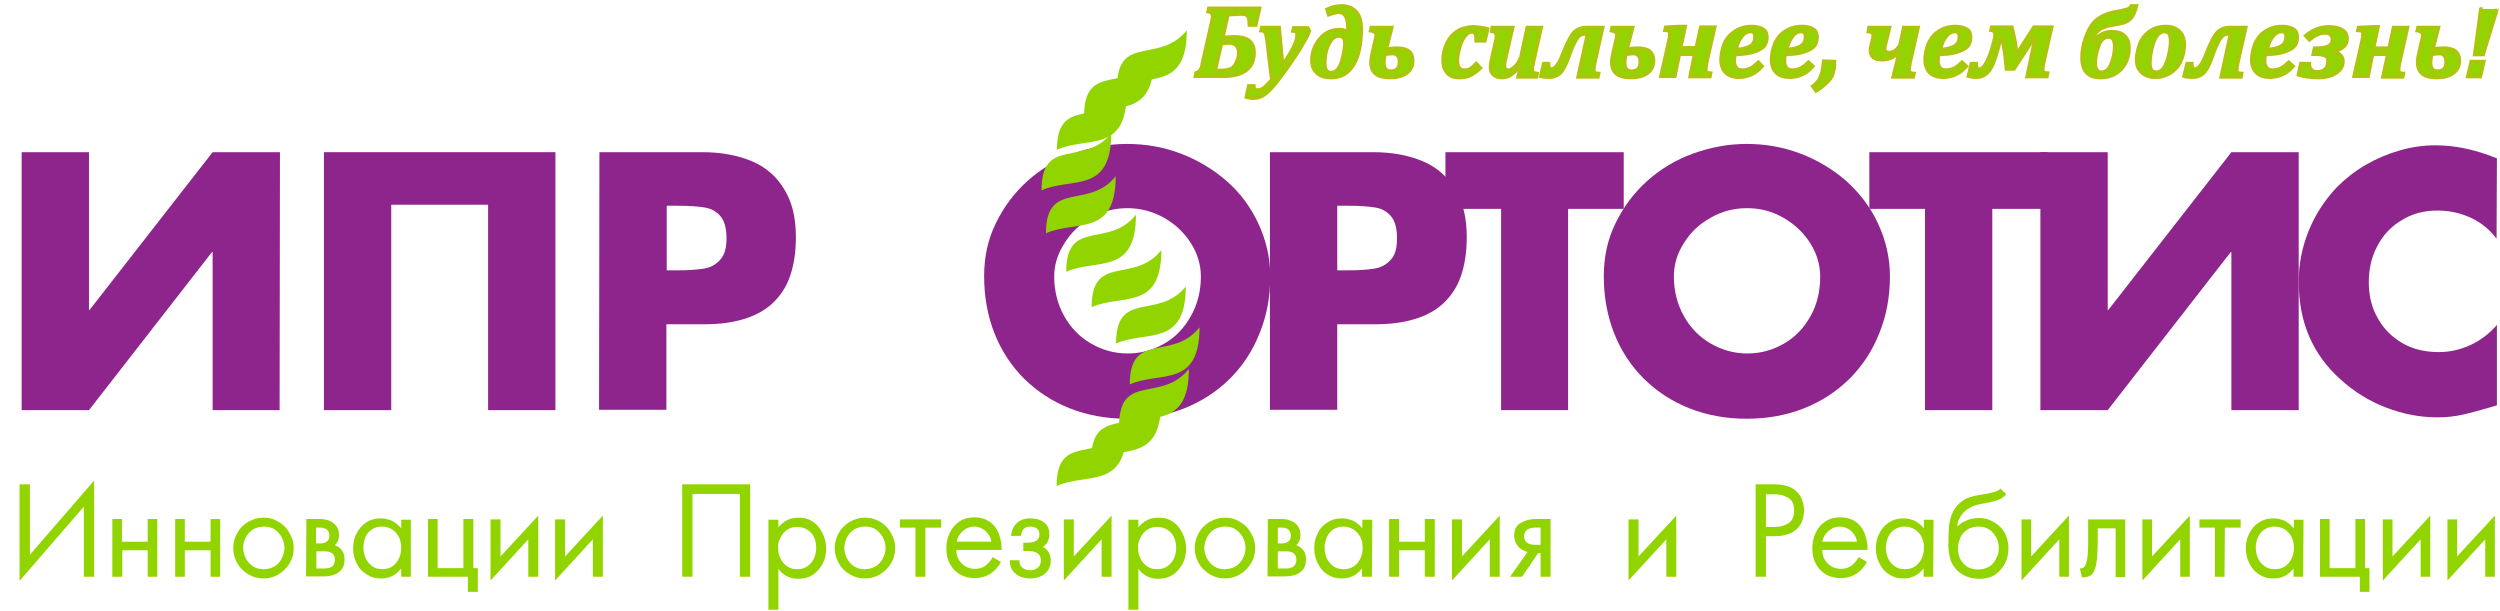 <?xml version="1.0" encoding="UTF-8"?> <!-- Generator: Adobe Illustrator 24.1.1, SVG Export Plug-In . SVG Version: 6.00 Build 0) --> <svg xmlns="http://www.w3.org/2000/svg" xmlns:xlink="http://www.w3.org/1999/xlink" id="Слой_1" x="0px" y="0px" viewBox="0 0 727.8 177.9" style="enable-background:new 0 0 727.8 177.9;" xml:space="preserve"> <style type="text/css"> .st0{fill:#8E258D;} .st1{fill:#92D400;} .st2{fill:#92D400;stroke:#AEC30B;stroke-miterlimit:10;} .st3{fill-rule:evenodd;clip-rule:evenodd;fill:#92D400;} </style> <g> <path class="st0" d="M81.4,119.4H61.9v-46h-0.2l-35.8,46H6.3V44.3h19.6v45.9h0.2l35.8-45.9h19.6L81.4,119.4L81.4,119.4z"></path> <path class="st0" d="M142.1,44.3h19.6v75.1h-19.6V59.6h-28.2v59.8H94.3V44.3h19.6H142.1L142.1,44.3z"></path> <path class="st0" d="M174.5,44.3h29.9c5.5,0,10.3,0.9,14.4,2.6s7.3,4.5,9.5,8.2c2.3,3.7,3.4,8.3,3.4,13.9c0,4.4-0.6,8.2-1.7,11.4 s-2.9,5.8-5.1,7.9c-2.3,2.1-5.1,3.6-8.4,4.6c-3.3,1-7.1,1.5-11.4,1.5H194v24.9h-19.6L174.5,44.3L174.5,44.3z M194.1,78.7h3.3 c3.1,0,5.6-0.2,7.5-0.5s3.4-1.1,4.7-2.5s1.9-3.4,1.9-6.3c0-3-0.6-5.1-1.8-6.5s-2.7-2.2-4.6-2.5c-1.8-0.3-4.4-0.5-7.7-0.5h-3.3 L194.1,78.7L194.1,78.7z"></path> <path class="st0" d="M369.8,80.4c0,5.9-1,11.5-3.1,16.6c-2,5.1-4.9,9.5-8.7,13.3c-3.8,3.7-8.2,6.6-13.3,8.6c-5.1,2-10.6,3-16.6,3 s-11.5-1-16.6-3s-9.5-4.9-13.3-8.6c-3.8-3.8-6.7-8.2-8.7-13.3s-3-10.6-3-16.6c0-5.6,1.1-10.7,3.4-15.4s5.3-8.8,9.2-12.3 c3.9-3.5,8.4-6.2,13.4-8s10.2-2.8,15.6-2.8s10.6,0.9,15.6,2.8c5,1.9,9.5,4.6,13.4,8s7,7.6,9.2,12.3S369.8,74.9,369.8,80.4z M306.9,80.5c0,4.2,1,8.1,2.9,11.5s4.5,6.1,7.8,8s6.8,2.9,10.7,2.9c3.9,0,7.4-1,10.7-2.9s5.8-4.6,7.7-8c1.9-3.4,2.9-7.2,2.9-11.5 c0-3.4-1-6.7-2.9-9.7s-4.5-5.5-7.8-7.4c-3.3-1.8-6.8-2.8-10.6-2.8c-3.8,0-7.3,0.9-10.6,2.8c-3.3,1.8-5.9,4.3-7.8,7.4 C307.9,73.9,306.9,77.1,306.9,80.5z"></path> <path class="st0" d="M369.7,44.3h30c5.5,0,10.3,0.9,14.4,2.6s7.3,4.5,9.5,8.2c2.3,3.7,3.4,8.3,3.4,13.9c0,4.4-0.6,8.2-1.7,11.4 s-2.9,5.8-5.1,7.9c-2.3,2.1-5,3.6-8.4,4.6c-3.3,1-7.1,1.5-11.4,1.5h-11.1v24.9h-19.6L369.7,44.3L369.7,44.3z M389.3,78.7h3.3 c3.1,0,5.6-0.2,7.5-0.5s3.4-1.1,4.7-2.5c1.3-1.3,1.9-3.4,1.9-6.3c0-3-0.6-5.1-1.8-6.5s-2.7-2.2-4.6-2.5c-1.8-0.3-4.4-0.5-7.7-0.5 h-3.3V78.7L389.3,78.7z"></path> <path class="st0" d="M456.5,119.4H437V60.8h-16.2V44.3h51.9v16.5h-16.2L456.5,119.4L456.5,119.4z"></path> <path class="st0" d="M550.2,80.4c0,5.9-1,11.5-3.1,16.6c-2,5.1-4.9,9.5-8.7,13.3c-3.8,3.7-8.2,6.6-13.3,8.6s-10.6,3-16.6,3 c-6,0-11.5-1-16.6-3s-9.5-4.9-13.3-8.6c-3.8-3.8-6.7-8.2-8.7-13.3c-2-5.1-3-10.6-3-16.6c0-5.6,1.1-10.7,3.4-15.4s5.3-8.8,9.2-12.3 c3.9-3.5,8.4-6.2,13.4-8s10.2-2.8,15.6-2.8s10.6,0.9,15.6,2.8c5,1.9,9.5,4.6,13.4,8c3.9,3.5,7,7.6,9.2,12.3S550.2,74.9,550.2,80.4z M487.3,80.5c0,4.2,1,8.1,2.9,11.5s4.5,6.1,7.8,8s6.8,2.9,10.7,2.9c3.9,0,7.4-1,10.7-2.9s5.8-4.6,7.7-8s2.8-7.2,2.8-11.5 c0-3.4-1-6.7-2.9-9.7s-4.5-5.5-7.8-7.4s-6.8-2.8-10.6-2.8c-3.8,0-7.3,0.9-10.6,2.8c-3.3,1.8-5.9,4.3-7.8,7.4 C488.2,73.9,487.3,77.1,487.3,80.5z"></path> <path class="st0" d="M580,119.4h-19.6V60.8h-16.2V44.3h51.9v16.5H580V119.4z"></path> <path class="st0" d="M669.2,119.4h-19.6v-46h-0.2l-35.8,46H594V44.3h19.6v45.9h0.2l35.8-45.9h19.6V119.4L669.2,119.4z"></path> <path class="st0" d="M726.8,69.5c-2-2.7-4.5-4.7-7.5-6.1s-6.3-2.1-9.7-2.1c-3.9,0-7.4,0.9-10.4,2.8c-3.1,1.8-5.4,4.3-7.1,7.5 c-1.7,3.2-2.5,6.7-2.5,10.5c0,3.9,0.8,7.4,2.6,10.5c1.7,3.1,4.1,5.5,7.2,7.3s6.6,2.6,10.6,2.6c3.2,0,6.3-0.7,9.3-2.1 s5.5-3.4,7.6-5.8V118c-4.3,1.3-7.7,2.2-9.9,2.7s-4.7,0.8-7.4,0.8c-5.2,0-10.2-1-15.1-2.9s-9.2-4.6-13.2-8.2 c-8.1-7.3-12.1-16.7-12.1-28.4c0-5.2,1-10.1,2.9-14.8s4.7-9,8.2-12.7c2.5-2.5,5.3-4.7,8.4-6.5s6.4-3.2,9.9-4.2s6.9-1.5,10.4-1.5 c5.8,0,11.8,1.3,17.9,3.8L726.8,69.5L726.8,69.5z"></path> </g> <g> <path class="st1" d="M27.4,167.9h-3v-20.4L5.7,169.1V141h3v20.5l18.7-21.6L27.4,167.9L27.4,167.9z"></path> <path class="st1" d="M35.6,160.2v7.7h-2.9v-16.8h2.8v6.6H43v-6.6h2.8v16.8H43v-7.7H35.6z"></path> <path class="st1" d="M53.8,160.2v7.7H51v-16.8h2.8v6.6h7.5v-6.6h2.8v16.8h-2.8v-7.7H53.8z"></path> <path class="st1" d="M67.9,159.6c0-1.6,0.4-3.1,1.2-4.5s1.8-2.4,3.2-3.2c1.3-0.8,2.8-1.2,4.4-1.2c1.2,0,2.4,0.2,3.4,0.7 s2,1.1,2.8,1.9c0.8,0.8,1.4,1.8,1.9,2.9s0.7,2.2,0.7,3.4c0,1.6-0.4,3.1-1.2,4.4s-1.9,2.4-3.2,3.2s-2.8,1.2-4.4,1.2 s-3.1-0.4-4.4-1.2s-2.4-1.8-3.2-3.2C68.3,162.6,67.9,161.1,67.9,159.6z M70.8,159.5c0,1.1,0.3,2.2,0.8,3.1c0.5,1,1.2,1.7,2.1,2.3 s1.9,0.8,3.1,0.8s2.2-0.3,3.1-0.8s1.6-1.3,2.1-2.3c0.5-0.9,0.8-2,0.8-3.1s-0.3-2.1-0.8-3.1c-0.5-0.9-1.2-1.7-2.1-2.3 s-1.9-0.8-3.1-0.8s-2.2,0.3-3.1,0.8c-0.9,0.6-1.6,1.3-2.1,2.3C71,157.4,70.8,158.4,70.8,159.5z"></path> <path class="st1" d="M89.2,151.1h4.2c0.9,0,1.7,0.2,2.5,0.5s1.4,0.8,2,1.5c0.5,0.7,0.8,1.6,0.8,2.7c0,1.2-0.4,2.1-1.2,2.9 c0.9,0.4,1.6,0.9,2.1,1.6s0.7,1.6,0.7,2.6c0,1.7-0.6,2.9-1.7,3.7s-2.5,1.2-4.3,1.2h-5.2L89.2,151.1L89.2,151.1z M93.3,158.2 c0.8,0,1.4-0.2,1.9-0.6s0.7-1,0.7-1.7c0-0.8-0.3-1.3-0.7-1.7c-0.5-0.4-1.2-0.6-2-0.6H92v4.6H93.3L93.3,158.2z M94.4,165.5 c1,0,1.8-0.2,2.3-0.6s0.8-1.1,0.8-2c0-1.6-1-2.4-3-2.4h-2.4v5H94.4L94.4,165.5z"></path> <path class="st1" d="M119.6,167.9h-2.8v-2.3h-0.1c-1.5,1.9-3.4,2.8-5.8,2.8c-1.2,0-2.3-0.2-3.3-0.7s-1.8-1.1-2.6-1.9 c-0.7-0.8-1.2-1.8-1.6-2.8s-0.6-2.2-0.6-3.3c0-1.6,0.3-3.1,1-4.4s1.6-2.4,2.8-3.2s2.7-1.2,4.3-1.2c1.1,0,2.2,0.3,3.2,0.7 c1,0.5,1.8,1.2,2.6,2.1h0.1v-2.4h2.8V167.9L119.6,167.9z M105.8,159.3c0,1.1,0.2,2.2,0.6,3.1c0.4,1,1.1,1.8,1.9,2.4 c0.8,0.6,1.8,0.9,2.9,0.9c1.8,0,3.1-0.6,4.1-1.8s1.5-2.7,1.5-4.5c0-1.1-0.2-2.1-0.7-3.1s-1.1-1.6-2-2.2c-0.8-0.5-1.8-0.8-3-0.8 c-1.1,0-2,0.3-2.8,0.8s-1.5,1.3-1.9,2.2C106,157.3,105.8,158.3,105.8,159.3z"></path> <path class="st1" d="M124.6,167.9v-16.8h2.8v14.3h7.5v-14.3h2.9v14.3h1.3v6.9h-2.9v-4.4H124.6z"></path> <path class="st1" d="M142.8,169v-17.8h2.9V162l11-11.9v17.8h-2.9V157L142.8,169z"></path> <path class="st1" d="M161.6,169v-17.8h2.9V162l11-11.9v17.8h-2.9V157L161.6,169z"></path> <path class="st1" d="M218.4,141v26.9h-3v-24.1h-13.8v24.1h-3V141H218.4z"></path> <path class="st1" d="M226.6,153.5L226.6,153.5c0.8-0.9,1.6-1.6,2.6-2.1s2.1-0.7,3.3-0.7s2.3,0.2,3.3,0.7s1.8,1.1,2.5,2 s1.2,1.8,1.6,2.9c0.4,1.1,0.6,2.2,0.6,3.4c0,1.6-0.3,3.1-1,4.4s-1.6,2.4-2.8,3.2s-2.6,1.2-4.3,1.2c-1.1,0-2.2-0.2-3.2-0.7 s-1.9-1.2-2.5-2.1h-0.1v11.8h-2.9v-26.2h2.9L226.6,153.5L226.6,153.5z M226.5,159.3c0,1.8,0.5,3.3,1.5,4.5s2.3,1.9,4,1.9 c1.8,0,3.1-0.6,4.1-1.8s1.5-2.7,1.5-4.5c0-1.7-0.5-3.2-1.5-4.3s-2.4-1.7-4.1-1.7c-1.1,0-2,0.3-2.8,0.8s-1.5,1.3-1.9,2.2 C226.7,157.3,226.5,158.3,226.5,159.3z"></path> <path class="st1" d="M243,159.6c0-1.6,0.4-3.1,1.2-4.5s1.9-2.4,3.2-3.2c1.4-0.8,2.8-1.2,4.4-1.2c1.2,0,2.4,0.2,3.4,0.7 c1.1,0.4,2,1.1,2.8,1.9c0.8,0.8,1.4,1.8,1.9,2.9s0.7,2.2,0.7,3.4c0,1.6-0.4,3.1-1.2,4.4s-1.9,2.4-3.2,3.2s-2.8,1.2-4.4,1.2 s-3.1-0.4-4.4-1.2c-1.4-0.8-2.4-1.8-3.2-3.2C243.4,162.6,243,161.1,243,159.6z M245.8,159.5c0,1.1,0.3,2.2,0.8,3.1 c0.5,1,1.2,1.7,2.1,2.3s1.9,0.8,3.1,0.8c1.1,0,2.2-0.3,3.1-0.8c0.9-0.6,1.6-1.3,2.1-2.3c0.5-0.9,0.8-2,0.8-3.1s-0.3-2.1-0.8-3.1 c-0.5-0.9-1.2-1.7-2.1-2.3c-0.9-0.6-1.9-0.8-3.1-0.8s-2.1,0.3-3.1,0.8c-0.9,0.6-1.6,1.3-2.1,2.3S245.8,158.4,245.8,159.5z"></path> <path class="st1" d="M269.4,167.9h-2.9v-14.3H262v-2.4h12v2.4h-4.6V167.9L269.4,167.9z"></path> <path class="st1" d="M278.4,160.1c0,1,0.2,2,0.7,2.8s1.1,1.5,2,2c0.8,0.5,1.8,0.7,2.8,0.7c2.1,0,3.8-1.1,5.1-3.4l2.4,1.4 c-0.8,1.5-1.9,2.7-3.2,3.5s-2.8,1.2-4.5,1.2c-1.6,0-3.1-0.4-4.3-1.1s-2.2-1.8-2.9-3.1c-0.7-1.3-1-2.8-1-4.4c0-1.7,0.3-3.2,1-4.6 s1.6-2.5,2.8-3.3c1.2-0.8,2.7-1.2,4.4-1.2c1.7,0,3.1,0.4,4.3,1.2c1.2,0.8,2.1,1.9,2.7,3.4c0.6,1.4,0.9,3.1,0.9,4.9L278.4,160.1 L278.4,160.1z M288.6,157.7c-0.1-0.8-0.4-1.5-0.9-2.2s-1-1.2-1.8-1.6s-1.5-0.6-2.3-0.6c-1.2,0-2.3,0.4-3.3,1.3 c-1,0.9-1.6,1.9-1.8,3.1H288.6z"></path> <path class="st1" d="M302.6,155.6c0-0.8-0.2-1.3-0.7-1.7s-1.2-0.6-2-0.6s-1.4,0.2-1.8,0.6s-0.7,1-0.8,1.7l-0.1,0.4h-2.9l0.1-0.5 c0.2-1.4,0.8-2.5,1.7-3.3s2.2-1.3,3.8-1.3c1.7,0,3,0.4,4.1,1.2c1,0.8,1.5,2,1.5,3.5c0,0.7-0.2,1.4-0.5,2.1s-0.8,1.1-1.4,1.5 c0.7,0.4,1.3,0.9,1.7,1.6s0.6,1.4,0.6,2.4c0,1.1-0.3,2-0.8,2.8s-1.3,1.4-2.2,1.8c-0.9,0.4-1.9,0.6-3.1,0.6c-1.1,0-2-0.2-2.9-0.6 c-0.9-0.4-1.6-1-2.1-1.7s-0.8-1.6-0.8-2.5v-0.5h2.8v0.5c0,0.6,0.3,1.2,0.9,1.7s1.3,0.7,2.2,0.7c1,0,1.7-0.3,2.3-0.8 c0.6-0.5,0.8-1.2,0.8-2.1c0-0.9-0.3-1.5-0.9-2c-0.6-0.4-1.5-0.7-2.5-0.7h-1.7V158h1.7C301.6,157.8,302.6,157.1,302.6,155.6z"></path> <path class="st1" d="M309.7,169v-17.8h2.9V162l11-11.9v17.8h-2.9V157L309.7,169z"></path> <path class="st1" d="M331.4,153.5L331.4,153.5c0.8-0.9,1.6-1.6,2.6-2.1s2.1-0.7,3.3-0.7c1.2,0,2.3,0.2,3.3,0.7s1.8,1.1,2.5,2 s1.2,1.8,1.6,2.9s0.6,2.2,0.6,3.4c0,1.6-0.3,3.1-1,4.4s-1.6,2.4-2.8,3.2c-1.2,0.8-2.6,1.2-4.3,1.2c-1.1,0-2.2-0.2-3.2-0.7 s-1.9-1.2-2.5-2.1h-0.1v11.8h-2.9v-26.2h2.9V153.5L331.4,153.5z M331.3,159.3c0,1.8,0.5,3.3,1.5,4.5s2.3,1.9,4,1.9 c1.8,0,3.1-0.6,4.1-1.8s1.5-2.7,1.5-4.5c0-1.7-0.5-3.2-1.5-4.3s-2.4-1.7-4.1-1.7c-1.1,0-2,0.3-2.8,0.8s-1.5,1.3-1.9,2.2 C331.5,157.3,331.3,158.3,331.3,159.3z"></path> <path class="st1" d="M347.8,159.6c0-1.6,0.4-3.1,1.2-4.5s1.9-2.4,3.2-3.2c1.4-0.8,2.8-1.2,4.4-1.2c1.2,0,2.4,0.2,3.4,0.7 s2,1.1,2.8,1.9c0.8,0.8,1.4,1.8,1.9,2.9s0.7,2.2,0.7,3.4c0,1.6-0.4,3.1-1.2,4.4s-1.9,2.4-3.2,3.2s-2.8,1.2-4.4,1.2 s-3.1-0.4-4.4-1.2s-2.4-1.8-3.2-3.2C348.2,162.6,347.8,161.1,347.8,159.6z M350.6,159.5c0,1.1,0.3,2.2,0.8,3.1s1.2,1.7,2.1,2.3 s1.9,0.8,3.1,0.8c1.1,0,2.2-0.3,3.1-0.8c0.9-0.6,1.6-1.3,2.1-2.3c0.5-0.9,0.8-2,0.8-3.1s-0.3-2.1-0.8-3.1c-0.5-0.9-1.2-1.7-2.1-2.3 s-1.9-0.8-3.1-0.8s-2.1,0.3-3.1,0.8c-0.9,0.6-1.6,1.3-2.1,2.3S350.6,158.4,350.6,159.5z"></path> <path class="st1" d="M369.1,151.1h4.2c0.9,0,1.7,0.2,2.5,0.5s1.5,0.8,2,1.5s0.8,1.6,0.8,2.7c0,1.2-0.4,2.1-1.2,2.9 c0.9,0.4,1.6,0.9,2.1,1.6s0.7,1.6,0.7,2.6c0,1.7-0.6,2.9-1.7,3.7s-2.5,1.2-4.3,1.2H369L369.1,151.1L369.1,151.1z M373.2,158.2 c0.8,0,1.4-0.2,1.9-0.6s0.7-1,0.7-1.7c0-0.8-0.3-1.3-0.7-1.7s-1.1-0.6-2-0.6H372v4.6H373.2L373.2,158.2z M374.3,165.5 c1,0,1.8-0.2,2.3-0.6s0.8-1.1,0.8-2c0-1.6-1-2.4-3-2.4H372v5H374.3L374.3,165.5z"></path> <path class="st1" d="M399.4,167.9h-2.9v-2.3h-0.1c-1.5,1.9-3.4,2.8-5.8,2.8c-1.2,0-2.3-0.2-3.3-0.7s-1.9-1.1-2.5-1.9 c-0.7-0.8-1.2-1.8-1.6-2.8s-0.6-2.2-0.6-3.3c0-1.6,0.3-3.1,1-4.4c0.6-1.4,1.6-2.4,2.8-3.2s2.6-1.2,4.3-1.2c1.1,0,2.2,0.3,3.2,0.7 c1,0.5,1.9,1.2,2.6,2.1h0.1v-2.4h2.9L399.4,167.9L399.4,167.9z M385.6,159.3c0,1.1,0.2,2.2,0.6,3.1c0.4,1,1.1,1.8,1.9,2.4 c0.8,0.6,1.8,0.9,3,0.9c1.8,0,3.1-0.6,4.1-1.8s1.5-2.7,1.5-4.5c0-1.1-0.2-2.1-0.7-3.1c-0.5-0.9-1.1-1.6-2-2.2 c-0.9-0.5-1.9-0.8-3-0.8c-1,0-2,0.3-2.8,0.8s-1.5,1.3-1.9,2.2C385.9,157.3,385.6,158.3,385.6,159.3z"></path> <path class="st1" d="M407.3,160.2v7.7h-2.9v-16.8h2.9v6.6h7.5v-6.6h2.9v16.8h-2.9v-7.7H407.3z"></path> <path class="st1" d="M422.7,169v-17.8h2.9V162l11-11.9v17.8h-2.9V157L422.7,169z"></path> <path class="st1" d="M447.8,161l-4.7,6.9h-3.5l5.1-7.2c-1.1-0.3-2.1-0.8-2.8-1.7c-0.7-0.9-1.1-1.9-1.1-3.1c0-1.6,0.6-2.9,1.8-3.6 s2.6-1.2,4.4-1.2h4.4v16.8h-2.9V161H447.8L447.8,161z M446.9,153.6c-0.9,0-1.7,0.2-2.3,0.6c-0.6,0.4-0.9,1.1-0.9,1.9 c0,1.6,1.1,2.5,3.2,2.5h1.6v-5H446.9z"></path> <path class="st1" d="M474.1,169v-17.8h2.9V162l11-11.9v17.8h-2.9V157L474.1,169z"></path> <path class="st1" d="M514.1,167.9h-3V141h5.6c2.1,0,3.8,0.4,5,1.1s2.2,1.7,2.7,2.9c0.5,1.1,0.8,2.3,0.8,3.6c0,1-0.2,2-0.5,2.9 s-0.8,1.7-1.5,2.4s-1.6,1.3-2.7,1.6c-1.1,0.4-2.4,0.6-3.8,0.6h-2.6V167.9z M514.1,153.4h2.6c1.6,0,2.9-0.4,4-1.1s1.6-2,1.6-3.7 s-0.5-2.9-1.6-3.6s-2.4-1.1-4-1.1h-2.6V153.4z"></path> <path class="st1" d="M530.5,160.1c0,1,0.2,2,0.7,2.8s1.1,1.5,2,2c0.8,0.5,1.8,0.7,2.8,0.7c2.1,0,3.8-1.1,5.1-3.4l2.4,1.4 c-0.8,1.5-1.9,2.7-3.2,3.5s-2.8,1.2-4.5,1.2c-1.6,0-3.1-0.4-4.3-1.1s-2.2-1.8-2.9-3.1s-1-2.8-1-4.4c0-1.7,0.3-3.2,1-4.6 c0.6-1.4,1.6-2.5,2.8-3.3s2.7-1.2,4.4-1.2s3.1,0.4,4.3,1.2s2.1,1.9,2.7,3.4s0.9,3.1,0.9,4.9L530.5,160.1L530.5,160.1z M540.6,157.7 c-0.1-0.8-0.4-1.5-0.9-2.2s-1-1.2-1.8-1.6s-1.5-0.6-2.3-0.6c-1.2,0-2.3,0.4-3.3,1.3s-1.6,1.9-1.8,3.1H540.6z"></path> <path class="st1" d="M562.8,167.9H560v-2.3h-0.1c-1.5,1.9-3.4,2.8-5.8,2.8c-1.2,0-2.3-0.2-3.3-0.7s-1.8-1.1-2.5-1.9 c-0.7-0.8-1.2-1.8-1.6-2.8s-0.6-2.2-0.6-3.3c0-1.6,0.3-3.1,1-4.4c0.7-1.4,1.6-2.4,2.8-3.2s2.6-1.2,4.3-1.2c1.1,0,2.2,0.3,3.2,0.7 c1,0.5,1.8,1.2,2.6,2.1h0.1v-2.4h2.8L562.8,167.9L562.8,167.9z M549,159.3c0,1.1,0.2,2.2,0.6,3.1c0.4,1,1.1,1.8,1.9,2.4 c0.8,0.6,1.8,0.9,3,0.9c1.8,0,3.1-0.6,4.1-1.8s1.5-2.7,1.5-4.5c0-1.1-0.2-2.1-0.7-3.1s-1.1-1.6-2-2.2c-0.8-0.5-1.8-0.8-3-0.8 c-1,0-2,0.3-2.8,0.8s-1.5,1.3-1.9,2.2C549.3,157.3,549,158.3,549,159.3z"></path> <path class="st1" d="M567.2,158.7c0-2.2,0.1-4,0.2-5.5c0.2-1.5,0.5-2.9,1.1-4.1c0.6-1.3,1.5-2.3,2.7-3.2s2.9-1.5,5-1.8 c4.1-0.6,6.1-1.3,6.1-1.9l1.7,1.6c0,0.3-0.5,0.7-1.4,1.3s-2.9,1.1-5.9,1.6c-1.6,0.3-2.9,0.8-3.9,1.5s-1.8,1.6-2.3,2.6 c-0.5,0.9-0.7,1.7-0.7,2.4h0.1c0.4-0.4,1-0.9,1.6-1.2s1.4-0.7,2.2-0.9s1.6-0.3,2.3-0.3c1.3,0,2.5,0.2,3.5,0.7s2,1.1,2.8,1.9 s1.4,1.7,1.8,2.8s0.6,2.2,0.6,3.4c0,1.6-0.3,3.1-1,4.4s-1.7,2.5-2.9,3.3s-2.8,1.2-4.5,1.2c-2,0-3.8-0.5-5.2-1.4s-2.4-2.1-3.1-3.6 C567.5,161.9,567.2,160.4,567.2,158.7z M581.9,159.7c0-1.1-0.2-2.2-0.7-3.1s-1.1-1.8-2-2.4s-1.9-0.9-3.2-0.9s-2.4,0.3-3.3,0.9 c-0.9,0.6-1.6,1.3-2,2.3s-0.7,2-0.7,3.2c0,1.1,0.2,2.1,0.7,3.1c0.5,0.9,1.2,1.6,2,2.2c0.9,0.5,2,0.8,3.2,0.8s2.2-0.3,3.1-0.8 s1.6-1.3,2-2.2C581.6,161.7,581.9,160.8,581.9,159.7z"></path> <path class="st1" d="M588.5,169v-17.8h2.8V162l11-11.9v17.8h-2.8V157L588.5,169z"></path> <path class="st1" d="M606.1,168.1l-0.6-2.6c0.6,0,1.1-0.2,1.4-0.6c0.3-0.4,0.5-1.1,0.7-2.1s0.2-2.3,0.3-3.9c0-1.6,0-4.2,0-7.7h10.8 V168h-2.8v-14.2h-5.2c0,3,0,5.4-0.1,7s-0.2,3-0.5,4.1s-0.7,2-1.3,2.5S607.2,168.1,606.1,168.1z"></path> <path class="st1" d="M623.7,169v-17.8h2.8V162l11-11.9v17.8h-2.8V157L623.7,169z"></path> <path class="st1" d="M647.6,167.9h-2.8v-14.3h-4.5v-2.4h12v2.4h-4.6L647.6,167.9L647.6,167.9z"></path> <path class="st1" d="M670.5,167.9h-2.8v-2.3h-0.1c-1.5,1.9-3.4,2.8-5.8,2.8c-1.2,0-2.3-0.2-3.3-0.7s-1.8-1.1-2.5-1.9 c-0.7-0.8-1.2-1.8-1.6-2.8s-0.6-2.2-0.6-3.3c0-1.6,0.3-3.1,1-4.4c0.7-1.4,1.6-2.4,2.8-3.2s2.6-1.2,4.3-1.2c1.1,0,2.2,0.3,3.2,0.7 c1,0.5,1.8,1.2,2.6,2.1h0.1v-2.4h2.8L670.5,167.9L670.5,167.9z M656.7,159.3c0,1.1,0.2,2.2,0.6,3.1c0.4,1,1.1,1.8,1.9,2.4 c0.8,0.6,1.8,0.9,3,0.9c1.8,0,3.1-0.6,4.1-1.8s1.5-2.7,1.5-4.5c0-1.1-0.2-2.1-0.7-3.1s-1.1-1.6-2-2.2c-0.8-0.5-1.8-0.8-3-0.8 c-1,0-2,0.3-2.8,0.8s-1.5,1.3-1.9,2.2C656.9,157.3,656.7,158.3,656.7,159.3z"></path> <path class="st1" d="M675.4,167.9v-16.8h2.8v14.3h7.5v-14.3h2.8v14.3h1.3v6.9H687v-4.4H675.4z"></path> <path class="st1" d="M693.7,169v-17.8h2.8V162l11-11.9v17.8h-2.8V157L693.7,169z"></path> <path class="st1" d="M712.5,169v-17.8h2.8V162l11-11.9v17.8h-2.8V157L712.5,169z"></path> </g> <g> <path class="st2" d="M357.5,4.3l-1.5,6.6c1.5-0.1,2.6-0.2,3.4-0.2c3.8,0,5.7,1.5,5.7,4.6c0,2.2-0.7,3.9-2.2,5.1s-3.7,1.8-6.6,1.8 H348l0.2-1c0.6-0.2,1-0.5,1.2-0.9c0.3-0.4,0.5-1,0.6-1.8l2.8-12.4c0.1-0.5,0.2-1,0.2-1.3c0-0.9-0.4-1.3-1.3-1.4l0.2-1h14.8 l-1.1,4.9h-1.9c0-1.3-0.2-2.2-0.5-2.6s-0.9-0.6-1.9-0.6L357.5,4.3L357.5,4.3z M355.6,12.7l-1.8,7.8c0.5,0,1,0,1.4,0 c1.4,0,2.4-0.2,3.1-0.5s1.2-0.9,1.6-1.8s0.7-1.8,0.7-2.8c0-1.9-1-2.9-3-2.9C357,12.6,356.3,12.6,355.6,12.7z"></path> <path class="st2" d="M370.1,22.3l-1.3-10.7c-0.1-0.7-0.2-1.2-0.3-1.6c-0.1-0.4-0.3-0.6-0.5-0.8s-0.5-0.3-0.9-0.3l0.2-0.9h5.1 l1,10.8c1.5-2.1,2.5-3.8,3.2-5.2s1-2.6,1-3.5c0-0.4-0.1-0.6-0.3-0.8S376.8,9,376.4,9l0.2-0.9h4.1l0.5,0.9c-0.4,1.1-1,2.4-1.9,3.8 c-0.8,1.5-1.9,3.1-3.1,4.9s-2.5,3.6-3.9,5.4c-1.1,1.5-2.1,2.6-2.9,3.4c-0.6,0.6-1.1,1-1.7,1.3c-0.4,0.3-0.9,0.5-1.3,0.6 c-0.5,0.1-1,0.2-1.6,0.2c-0.3,0-0.6,0-1-0.1s-0.7-0.1-1-0.2l0.7-3.3h1.5c0,0.4,0.1,0.7,0.3,0.9s0.4,0.3,0.7,0.3 c0.4,0,0.8-0.1,1.1-0.2c0.3-0.1,0.6-0.3,1-0.6s0.7-0.7,1.2-1.2s1-1.1,1.6-1.9L370.1,22.3L370.1,22.3z"></path> <path class="st2" d="M392.3,9.2c0-0.3,0.1-0.6,0.1-0.9c0-3.1-0.9-4.7-2.5-4.7c-1,0-2,0.3-3.1,0.7l-0.5-1.6c1.5-0.7,3-1,4.3-1 c1.8,0,3.2,0.6,4.2,1.7s1.5,2.8,1.5,4.9c0,4.5-0.7,8-2.2,10.5s-3.6,3.8-6.5,3.8c-1.8,0-3.2-0.4-4.2-1.3s-1.5-2.1-1.5-3.7 c0-2.4,0.8-4.5,2.3-6.3s3.4-2.7,5.7-2.7C390.7,8.6,391.6,8.8,392.3,9.2z M391.5,12.6c0-1.4-0.6-2.1-1.7-2.1c-1.2,0-2.2,0.8-3,2.5 c-0.8,1.6-1.1,3.4-1.1,5.3c0,0.9,0.1,1.6,0.4,2.1s0.8,0.7,1.5,0.7c1.3,0,2.3-1.1,3-3.3C391.2,15.6,391.5,13.9,391.5,12.6z"></path> <path class="st2" d="M399,8.9l0.2-0.9h6l-1.6,6.3c1-0.2,2-0.3,3.1-0.3c3.1,0,4.6,1.2,4.6,3.7c0,1.5-0.6,2.7-1.8,3.6 s-2.9,1.3-4.9,1.3c-3.7,0-5.5-1.5-5.5-4.5c0-0.8,0.2-1.8,0.5-3.2l0.7-3c0.2-0.7,0.3-1.3,0.3-1.6c0-0.5-0.1-0.8-0.4-0.9 S399.4,8.9,399,8.9z M403.2,15.8c-0.2,1-0.3,1.8-0.3,2.4c0,1.7,0.6,2.5,2,2.5c1.7,0,2.5-0.9,2.5-2.7c0-1.6-0.7-2.4-2.1-2.4 C404.7,15.7,404,15.7,403.2,15.8z"></path> <path class="st2" d="M429.8,18.5l1.2,1.3c-1,1-2,1.7-3,2.2s-2.1,0.6-3.3,0.6c-1,0-1.8-0.2-2.5-0.6s-1.2-1-1.6-1.8s-0.5-1.7-0.5-2.8 c0-0.8,0.1-1.7,0.3-2.5c0.1-0.6,0.3-1.2,0.6-1.8c0.3-0.8,0.7-1.5,1.1-2c0.5-0.7,1.1-1.3,1.8-1.8s1.5-0.9,2.3-1.1s1.8-0.4,2.8-0.4 c0.6,0,1.3,0.1,2.1,0.2s1.4,0.2,2,0.4l-0.8,3.5h-2.6c0-0.2,0-0.4,0-0.6c0-0.7-0.1-1.2-0.3-1.5c-0.2-0.3-0.5-0.5-0.9-0.5 c-0.7,0-1.4,0.4-2,1.2s-1.2,1.9-1.6,3.4c-0.4,1.4-0.6,2.7-0.6,3.8c0,1.8,0.7,2.7,2,2.7c0.7,0,1.3-0.1,1.9-0.5 C428.4,19.7,429.1,19.2,429.8,18.5z"></path> <path class="st2" d="M434.4,8h6l-1.8,7.8c-0.3,1.1-0.4,1.9-0.5,2.3s-0.1,0.8-0.1,1c0,0.5,0.1,0.8,0.3,1c0.2,0.2,0.4,0.3,0.8,0.3 c0.2,0,0.4,0,0.6-0.1s0.4-0.2,0.7-0.4c0.2-0.2,0.5-0.4,0.8-0.7c0.3-0.3,0.6-0.7,0.8-1s0.4-0.8,0.6-1.2s0.3-0.9,0.4-1.6l1.6-7.4h4.1 l-2.3,10.2c0,0.2-0.1,0.6-0.2,1s-0.1,0.8-0.1,1.1c0,0.4,0.1,0.7,0.3,0.8s0.6,0.2,1.1,0.3l-0.2,1h-5.4l0.8-3l-0.2-0.1 c-0.9,1.1-1.8,1.9-2.6,2.5s-1.8,0.8-2.8,0.8s-1.7-0.3-2.3-0.8s-0.9-1.3-0.9-2.3c0-0.6,0.1-1.4,0.3-2.2l1.2-5.3 c0.1-0.4,0.2-0.8,0.2-1s0-0.4,0-0.6c0-0.4-0.1-0.7-0.3-0.9s-0.6-0.3-1.1-0.4L434.4,8z"></path> <path class="st2" d="M461.3,9.9c-0.9,0-1.6,0.4-2.2,1.3c-0.6,0.9-1.5,2.7-2.5,5.7c-0.9,2.3-1.7,3.8-2.5,4.5s-1.9,1.1-3.1,1.1 c-1,0-1.8-0.1-2.5-0.3l0.9-3.7h1.4c0,1.1,0.3,1.6,0.8,1.6c1.1,0,2.2-1.4,3.3-4.3c1.4-3.6,2.6-5.8,3.5-6.6s2-1.2,3.3-1.2h4.9 l-2.3,10.2c-0.2,1-0.3,1.6-0.3,2.1c0,0.4,0.1,0.6,0.3,0.8s0.6,0.3,1.1,0.3l-0.2,1h-5.8l2.7-12.4L461.3,9.9L461.3,9.9z"></path> <path class="st2" d="M469.1,8.9l0.2-0.9h6l-1.6,6.3c1-0.2,2-0.3,3.1-0.3c3.1,0,4.6,1.2,4.6,3.7c0,1.5-0.6,2.7-1.8,3.6 s-2.9,1.3-4.9,1.3c-3.7,0-5.5-1.5-5.5-4.5c0-0.8,0.2-1.8,0.5-3.2l0.7-3c0.2-0.7,0.3-1.3,0.3-1.6c0-0.5-0.1-0.8-0.4-0.9 S469.5,8.9,469.1,8.9z M473.3,15.8c-0.2,1-0.3,1.8-0.3,2.4c0,1.7,0.6,2.5,2,2.5c1.7,0,2.5-0.9,2.5-2.7c0-1.6-0.7-2.4-2.1-2.4 C474.8,15.7,474.1,15.7,473.3,15.8z"></path> <path class="st2" d="M493.3,15.8h-4.4l-1.3,6.4h-4.1l2.3-10.2c0.2-0.9,0.3-1.6,0.3-2.1c0-0.4-0.1-0.6-0.3-0.8s-0.6-0.3-1.1-0.3 l0.2-0.9l4-0.2h1.7l-1.3,6.2h4.5l1.3-6h4.1l-2.3,10.2c-0.2,1-0.3,1.6-0.3,2.1c0,0.4,0.1,0.6,0.3,0.8s0.6,0.3,1.1,0.3l-0.2,1H492 L493.3,15.8z"></path> <path class="st2" d="M513,19.3c-1,1.1-2,1.9-3.1,2.4s-2.3,0.8-3.6,0.8c-1.1,0-2.1-0.2-2.9-0.6s-1.4-1-1.8-1.8s-0.6-1.7-0.6-2.8 c0-0.5,0.1-1.1,0.2-1.9c0.2-1.1,0.5-2,0.8-2.8c0.5-1,1.1-1.9,1.9-2.6s1.6-1.3,2.7-1.7c1-0.4,2.1-0.6,3.4-0.6c1.4,0,2.5,0.3,3.3,0.8 s1.1,1.3,1.1,2.4c0,0.7-0.2,1.4-0.4,1.9c-0.3,0.6-0.8,1.1-1.5,1.5s-1.6,0.8-2.9,1.1s-2.8,0.4-4.5,0.5c-0.1,0.6-0.2,1.1-0.2,1.8 c0,0.4,0,0.7,0.1,1s0.2,0.6,0.4,0.9c0.2,0.3,0.4,0.5,0.7,0.6s0.7,0.2,1.1,0.2c0.9,0,1.6-0.2,2.3-0.5s1.5-1,2.4-1.8L513,19.3z M505.4,14.4c1.8-0.1,3.1-0.4,4.1-1s1.4-1.5,1.4-2.7c0-0.5-0.1-0.9-0.3-1.1c-0.2-0.3-0.5-0.4-1-0.4c-0.9,0-1.7,0.4-2.4,1.3 C506.4,11.4,505.8,12.7,505.4,14.4z"></path> <path class="st2" d="M527.8,19.3c-1,1.1-2,1.9-3.1,2.4s-2.3,0.8-3.7,0.8c-1.1,0-2.1-0.2-2.9-0.6s-1.4-1-1.8-1.8s-0.6-1.7-0.6-2.8 c0-0.5,0.1-1.1,0.2-1.9c0.2-1.1,0.5-2,0.8-2.8c0.5-1,1.1-1.9,1.8-2.6c0.8-0.7,1.7-1.3,2.7-1.7c1-0.4,2.2-0.6,3.4-0.6 c1.4,0,2.5,0.3,3.3,0.8s1.1,1.3,1.1,2.4c0,0.7-0.2,1.4-0.4,1.9c-0.3,0.6-0.8,1.1-1.5,1.5s-1.7,0.8-2.9,1.1 c-1.3,0.3-2.8,0.4-4.5,0.5c-0.1,0.6-0.2,1.1-0.2,1.8c0,0.4,0,0.7,0.1,1s0.2,0.6,0.4,0.9s0.4,0.5,0.7,0.6s0.7,0.2,1.1,0.2 c0.8,0,1.6-0.2,2.3-0.5s1.5-1,2.4-1.8L527.8,19.3z M520.1,14.4c1.8-0.1,3.1-0.4,4.1-1s1.4-1.5,1.4-2.7c0-0.5-0.1-0.9-0.3-1.1 c-0.2-0.3-0.5-0.4-1-0.4c-0.9,0-1.7,0.4-2.4,1.3C521.2,11.4,520.6,12.7,520.1,14.4z"></path> <path class="st2" d="M534.1,17.9c0,0.6-0.1,1.2-0.1,1.7s-0.2,1-0.3,1.5s-0.3,0.9-0.5,1.3s-0.5,0.8-1,1.3s-1,0.9-1.5,1.4 c-0.6,0.5-1.2,0.9-2,1.4l-1-1.4c0.7-0.5,1.3-1.1,1.7-1.7s0.7-1.4,1-2.3c0.2-1,0.4-2,0.5-3.3L534.1,17.9L534.1,17.9z"></path> <path class="st2" d="M544.1,8h6l-0.9,3.7c-0.3,1.2-0.5,2-0.5,2.4c0,0.8,0.4,1.2,1.2,1.2s1.6-0.3,2.2-0.9c0.6-0.6,1-1.2,1.1-1.7 l1-4.7h4.2l-2.3,10.2c-0.2,1-0.3,1.6-0.3,2.1c0,0.4,0.1,0.6,0.3,0.8c0.2,0.1,0.6,0.3,1.1,0.3l-0.2,1h-5.9l1.7-6.8l-0.2-0.1 c-1.4,1.3-2.9,1.9-4.7,1.9c-2.3,0-3.4-0.9-3.4-2.8c0-0.4,0.1-0.9,0.2-1.4L545,12c0.2-0.7,0.3-1.2,0.3-1.6c0-0.5-0.1-0.8-0.4-0.9 s-0.6-0.3-1-0.3L544.1,8z"></path> <path class="st2" d="M572.5,19.3c-1,1.1-2,1.9-3.1,2.4s-2.3,0.8-3.7,0.8c-1.1,0-2.1-0.2-2.9-0.6s-1.4-1-1.8-1.8s-0.6-1.7-0.6-2.8 c0-0.5,0.1-1.1,0.2-1.9c0.2-1.1,0.5-2,0.8-2.8c0.5-1,1.1-1.9,1.8-2.6c0.8-0.7,1.7-1.3,2.7-1.7c1-0.4,2.2-0.6,3.4-0.6 c1.4,0,2.5,0.3,3.3,0.8s1.1,1.3,1.1,2.4c0,0.7-0.2,1.4-0.4,1.9c-0.3,0.6-0.8,1.1-1.5,1.5s-1.7,0.8-2.9,1.1 c-1.3,0.3-2.8,0.4-4.5,0.5c-0.1,0.6-0.2,1.1-0.2,1.8c0,0.4,0,0.7,0.1,1s0.2,0.6,0.4,0.9s0.4,0.5,0.7,0.6s0.7,0.2,1.1,0.2 c0.8,0,1.6-0.2,2.3-0.5s1.5-1,2.4-1.8L572.5,19.3z M564.9,14.4c1.8-0.1,3.1-0.4,4.1-1s1.4-1.5,1.4-2.7c0-0.5-0.1-0.9-0.3-1.1 c-0.2-0.3-0.5-0.4-1-0.4c-0.9,0-1.7,0.4-2.4,1.3C565.9,11.4,565.3,12.7,564.9,14.4z"></path> <path class="st2" d="M573,22.2l0.9-3.7h1.4c0,1.1,0.3,1.6,0.8,1.6c0.8,0,1.5-0.6,2.2-2c0.7-1.3,1.3-2.9,1.8-4.7s0.7-2.9,0.7-3.3 c0-0.8-0.4-1.2-1.2-1.3l0.2-0.9h5.9c0.7,2.7,1.2,5.3,1.4,7.8l5-7.8h5.2L595,18.1c-0.2,1-0.3,1.6-0.3,2.1c0,0.4,0.1,0.6,0.3,0.8 s0.6,0.3,1.1,0.3l-0.2,1h-5.8l2.4-11.4h-0.2l-6,9.2h-2.2c-0.3-3.9-0.8-7-1.4-9.2h-0.2c-1,4.4-2,7.4-3,9.1s-2.4,2.5-4.2,2.5 C574.5,22.5,573.7,22.4,573,22.2z"></path> <path class="st2" d="M609.4,12c1.4-1.8,3.2-2.8,5.4-2.8c1.6,0,2.8,0.4,3.7,1.2s1.3,2,1.3,3.6c0,2.4-0.7,4.4-2.2,6.1 c-1.5,1.6-3.5,2.5-6.2,2.5c-3.5,0-5.3-1.9-5.3-5.8c0-2.9,0.8-5.8,2.2-8.5s4.2-4.4,8.2-5c1.2-0.2,2-0.4,2.7-0.6 c0.7-0.2,1.1-0.6,1.3-1h1.5c-0.4,1.7-1,3-1.8,3.8c-0.8,0.9-2.4,1.4-4.6,1.7c-2.1,0.3-3.6,0.8-4.5,1.5s-1.6,1.8-2.1,3.2L609.4,12z M611.8,21c1.2,0,2.2-0.8,2.8-2.5c0.7-1.7,1-3.4,1-5.1s-0.6-2.6-1.8-2.6s-2.2,0.8-2.8,2.5s-1,3.3-1,5C610,20.1,610.6,21,611.8,21z"></path> <path class="st2" d="M627.4,22.5c-1.1,0-2-0.2-2.8-0.6s-1.4-1-1.9-1.7s-0.7-1.7-0.7-2.8c0-0.4,0-0.9,0.1-1.4c0.1-0.6,0.2-1.3,0.4-2 c0.2-0.8,0.5-1.5,0.8-2.1c0.4-0.7,0.8-1.3,1.3-1.8s1-0.9,1.6-1.3c0.6-0.3,1.2-0.6,1.8-0.8c0.8-0.2,1.6-0.3,2.5-0.3 c1.2,0,2.2,0.2,3,0.7c0.8,0.4,1.4,1.1,1.8,1.8s0.6,1.7,0.6,2.7c0,1.3-0.2,2.6-0.6,3.8s-1,2.4-1.8,3.2s-1.6,1.5-2.7,1.9 C629.8,22.3,628.7,22.5,627.4,22.5z M625.9,18.3c0,0.9,0.2,1.6,0.4,2s0.8,0.7,1.4,0.7c0.4,0,0.7-0.1,1-0.2s0.6-0.4,1-0.8 c0.3-0.4,0.6-0.8,0.8-1.4c0.3-0.5,0.5-1.2,0.7-2c0.2-0.8,0.4-1.6,0.5-2.4s0.2-1.5,0.2-2.2c0-1-0.2-1.7-0.4-2.1s-0.8-0.7-1.4-0.7 c-0.8,0-1.5,0.4-2.1,1.2s-1.1,2-1.5,3.6C626.1,15.7,625.9,17.1,625.9,18.3z"></path> <path class="st2" d="M648.6,9.9c-0.9,0-1.6,0.4-2.2,1.3c-0.6,0.9-1.5,2.7-2.5,5.7c-0.8,2.3-1.7,3.8-2.5,4.5s-1.9,1.1-3.1,1.1 c-1,0-1.8-0.1-2.5-0.3l0.9-3.7h1.4c0,1.1,0.3,1.6,0.8,1.6c1.1,0,2.2-1.4,3.3-4.3c1.4-3.6,2.6-5.8,3.5-6.6s2-1.2,3.3-1.2h4.8 l-2.3,10.2c-0.2,1-0.3,1.6-0.3,2.1c0,0.4,0.1,0.6,0.3,0.8s0.6,0.3,1.1,0.3l-0.2,1h-5.8l2.7-12.4L648.6,9.9L648.6,9.9z"></path> <path class="st2" d="M667.6,19.3c-1,1.1-2,1.9-3.1,2.4s-2.3,0.8-3.7,0.8c-1.1,0-2.1-0.2-2.9-0.6s-1.4-1-1.8-1.8s-0.6-1.7-0.6-2.8 c0-0.5,0.1-1.1,0.2-1.9c0.2-1.1,0.5-2,0.8-2.8c0.5-1,1.1-1.9,1.8-2.6c0.8-0.7,1.7-1.3,2.7-1.7c1-0.4,2.2-0.6,3.4-0.6 c1.4,0,2.5,0.3,3.3,0.8s1.1,1.3,1.1,2.4c0,0.7-0.2,1.4-0.4,1.9c-0.3,0.6-0.8,1.1-1.5,1.5s-1.7,0.8-2.9,1.1 c-1.3,0.3-2.8,0.4-4.5,0.5c-0.1,0.6-0.2,1.1-0.2,1.8c0,0.4,0,0.7,0.1,1s0.2,0.6,0.4,0.9s0.4,0.5,0.7,0.6s0.7,0.2,1.1,0.2 c0.8,0,1.6-0.2,2.3-0.5s1.5-1,2.4-1.8L667.6,19.3z M660,14.4c1.8-0.1,3.1-0.4,4.1-1s1.4-1.5,1.4-2.7c0-0.5-0.1-0.9-0.3-1.1 c-0.2-0.3-0.5-0.4-1-0.4c-0.9,0-1.7,0.4-2.4,1.3C661,11.4,660.4,12.7,660,14.4z"></path> <path class="st2" d="M672.3,18.5c0,1.6,0.8,2.4,2.4,2.4c0.9,0,1.6-0.3,2.2-0.8c0.6-0.5,0.8-1.4,0.8-2.4c0-0.8-0.3-1.3-0.9-1.5 s-1.4-0.4-2.6-0.4h-0.8l0.4-1.8h0.7c3,0,4.5-0.8,4.5-2.5c0-0.6-0.2-1-0.6-1.4s-0.9-0.5-1.6-0.5c-1.4,0-2.9,0.7-4.5,2l-1.1-1.2 c2-1.7,4.3-2.6,6.7-2.6c1.7,0,3,0.3,4,0.9s1.4,1.5,1.4,2.6c0,0.9-0.3,1.7-1,2.3s-1.6,1.1-2.8,1.3V15c1.7,0.5,2.6,1.4,2.6,2.9 c0,1.3-0.6,2.4-1.9,3.3c-1.3,0.9-3,1.4-5.3,1.4s-4.2-0.3-5.8-0.8l0.7-3.3H672.3L672.3,18.5z"></path> <path class="st2" d="M695.1,15.8h-4.4l-1.3,6.4h-4.1l2.3-10.2c0.2-0.9,0.3-1.6,0.3-2.1c0-0.4-0.1-0.6-0.3-0.8S687,9,686.4,8.9 l0.2-0.9l4-0.2h1.7L691,14h4.5l1.3-6h4.1l-2.3,10.2c-0.2,1-0.3,1.6-0.3,2.1c0,0.4,0.1,0.6,0.3,0.8s0.6,0.3,1.1,0.3l-0.2,1h-5.8 L695.1,15.8z"></path> <path class="st2" d="M703.7,8.9l0.2-0.9h6l-1.6,6.3c1-0.2,2-0.3,3.1-0.3c3.1,0,4.6,1.2,4.6,3.7c0,1.5-0.6,2.7-1.8,3.6 s-2.8,1.3-4.9,1.3c-3.7,0-5.5-1.5-5.5-4.5c0-0.8,0.2-1.8,0.5-3.2l0.7-3c0.2-0.7,0.3-1.3,0.3-1.6c0-0.5-0.1-0.8-0.4-0.9 S704.1,8.9,703.7,8.9z M707.9,15.8c-0.2,1-0.3,1.8-0.3,2.4c0,1.7,0.7,2.5,2,2.5c1.7,0,2.5-0.9,2.5-2.7c0-1.6-0.7-2.4-2.1-2.4 C709.4,15.7,708.7,15.7,707.9,15.8z"></path> <path class="st2" d="M723.1,17.9l-1,4.4h-3.7l1-4.4H723.1z M727,2.6l-4.1,13.3h-2.5l1.8-13.3C722.2,2.6,727,2.6,727,2.6z"></path> </g> <g> <path class="st3" d="M327.9,124.9c0,17.8-11.5,12.6-20.3,16.6C307.6,125.8,320.1,134.9,327.9,124.9"></path> </g> <g> <path class="st3" d="M338,117.2c0,17.8-11.5,12.6-20.3,16.6C317.7,118,330.1,127.1,338,117.2"></path> </g> <g> <path class="st3" d="M346.1,107.4c0,17.8-11.5,12.7-20.3,16.6C325.8,108.3,338.2,117.4,346.1,107.4"></path> </g> <g> <path class="st3" d="M349.2,95.3c0,17.8-11.5,12.7-20.3,16.6C328.9,96.2,341.3,105.3,349.2,95.3"></path> </g> <g> <path class="st3" d="M345.2,83.4c0,17.8-11.5,12.7-20.3,16.6C324.9,84.2,337.3,93.3,345.2,83.4"></path> </g> <g> <path class="st3" d="M338.1,72.8c0,17.8-11.5,12.7-20.3,16.6C317.8,73.7,330.2,82.8,338.1,72.8"></path> </g> <g> <path class="st3" d="M330.7,62.5c0,17.8-11.5,12.7-20.3,16.6C310.4,63.4,322.8,72.5,330.7,62.5"></path> </g> <g> <path class="st3" d="M324.8,51.3c0,17.8-11.5,12.7-20.3,16.6C304.5,52.2,317,61.2,324.8,51.3"></path> </g> <g> <path class="st3" d="M323.5,38.8c0,17.8-11.5,12.7-20.3,16.6C303.2,39.6,315.6,48.7,323.5,38.8"></path> </g> <g> <path class="st3" d="M328,27c0,17.8-11.5,12.6-20.3,16.6C307.7,27.9,320.1,37,328,27"></path> </g> <g> <path class="st3" d="M335.9,17.1c0,17.8-11.5,12.6-20.3,16.6C315.6,18,328.1,27.1,335.9,17.1"></path> </g> <g> <path class="st3" d="M345.5,8.8c0,17.8-11.5,12.6-20.3,16.6C325.2,9.7,337.6,18.8,345.5,8.8"></path> </g> </svg> 